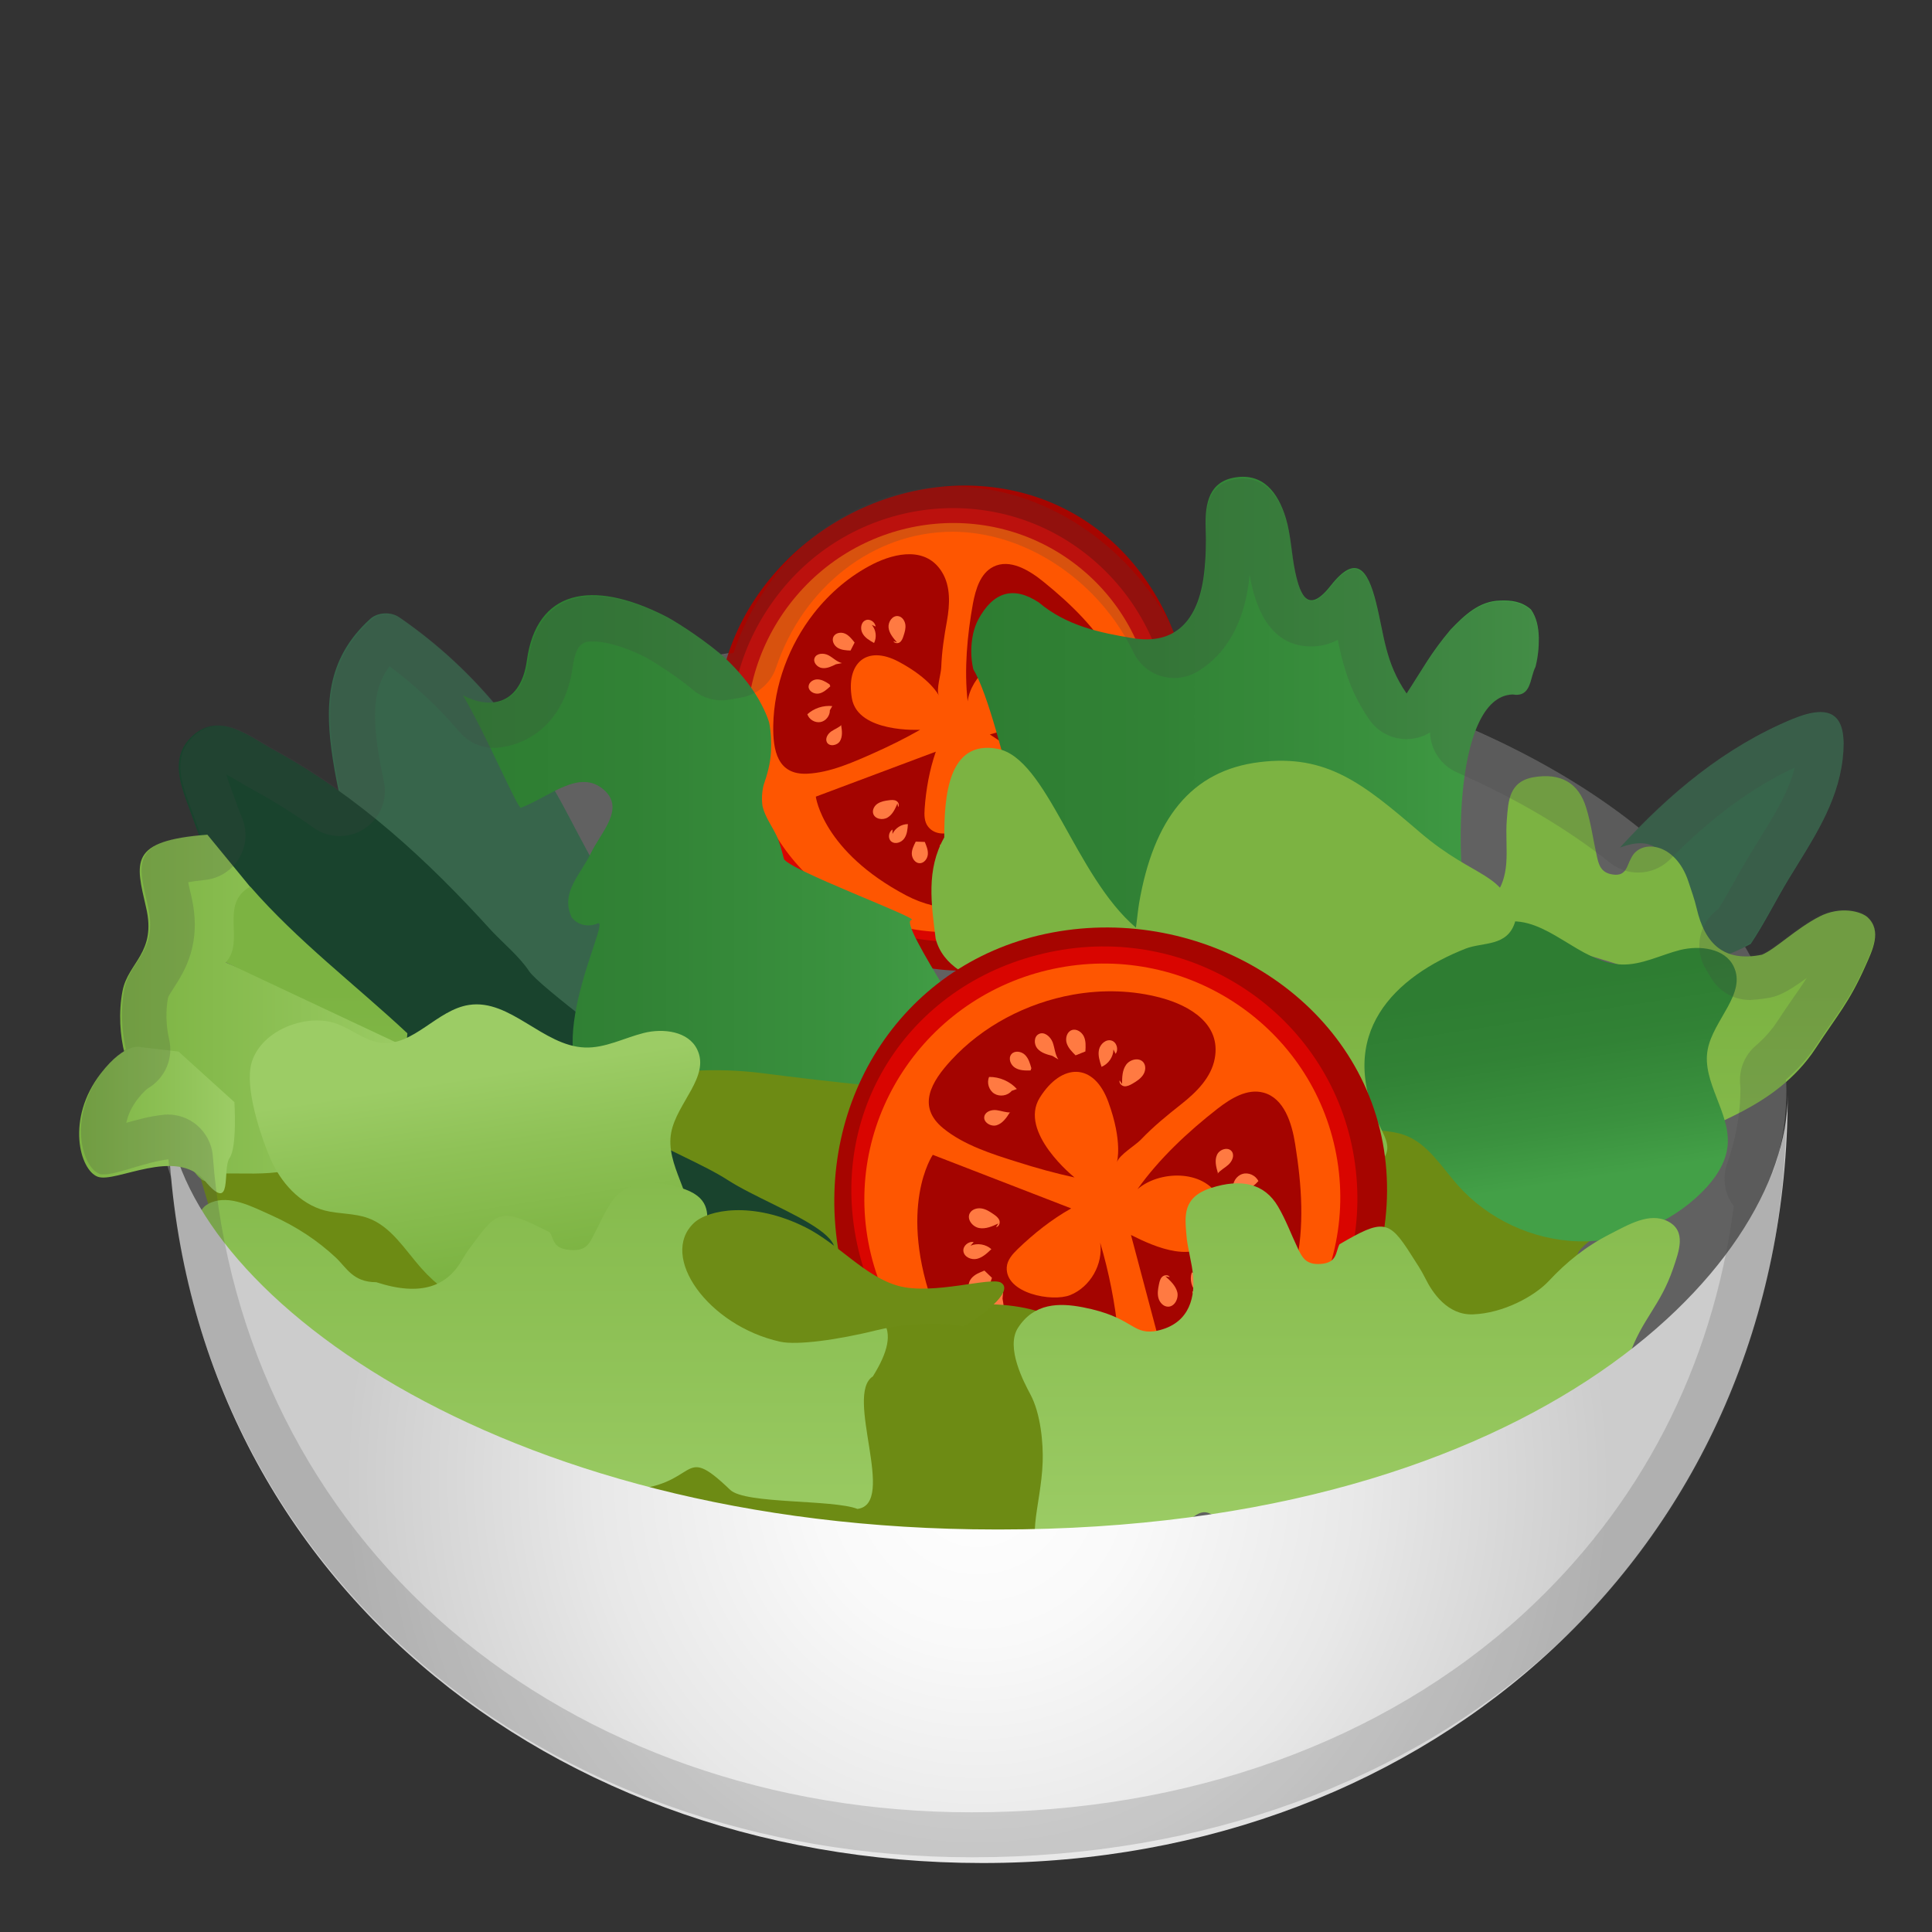 <svg enable-background="new 0 0 128 128" viewBox="0 0 128 128" xmlns="http://www.w3.org/2000/svg"><rect x="0" y="0" width="128" height="128" fill="#333333" stroke="none"/><ellipse cx="64.36" cy="72.28" rx="53.99" ry="30.39" fill="#616161"/><path d="m42.56 62.95c-0.06-0.06-0.11-0.13-0.15-0.2-1.58-2.88-3.2-5.74-4.71-8.64-2.61-4.99-5.97-9.57-11.23-13.2-0.57-0.4-1.46-0.35-1.95 0.1-3 2.72-2.98 5.94-2.48 9.23 0.57 3.77 1.8 7.42 3.25 11.03 0.17 0.43 3.89 7.95 4.06 8.34 0.51 1.16 1.15 0.09 2.09 1.01 1.68 1.62 0.15-0.75 1.94 0.81 0.28 0.25 0.7 0.36 1.13 0.34 3.21-0.17 6.35 0.51 9.54 0.6 0.32 0.01 0.64-0.07 0.88-0.22 1.47-0.95 0.28-2.18 0.23-3.3-0.48-2.07-0.94-4.15-2.6-5.9z" fill="#37654B"/><path d="m75.78 58.07c-5.29 6.86-14.44 8.71-22.26 2.28-6.6-5.43-8.12-14.74-2.83-21.6s15.33-8.84 22.1-3.62c6.77 5.21 8.28 16.08 2.99 22.94z" fill="#A60500"/><path d="m74.56 56.93c-4.93 6.39-14.33 7.18-20.63 2.32s-7.31-13.46-2.39-19.85 14.03-7.63 20.32-2.77 7.62 13.91 2.7 20.3z" fill="#D90500"/><ellipse transform="matrix(.611 -.792 .792 .611 -13.654 68.617)" cx="62.95" cy="48.19" rx="13.62" ry="13.43" fill="#FE5601"/><path d="m53.93 40.62c-1.66 2.12-2.65 4.78-2.7 7.43-0.03 1.67 0.28 3.3 2.25 3.21 1.52-0.07 3.07-0.77 4.44-1.38 1.03-0.46 2.06-0.97 3.04-1.53 0 0-4.12 0.23-4.52-2.08s0.95-3.57 3.1-2.43c2.14 1.14 2.66 2.24 2.66 2.24-0.19-0.4 0.15-1.43 0.16-1.88 0.04-1.06 0.19-2.03 0.38-3.07 0.19-1.08 0.25-2.27-0.32-3.21-1.04-1.72-3.08-1.3-4.58-0.55-1.52 0.77-2.85 1.9-3.91 3.25z" fill="#A40400"/><path d="m74.29 44.77c-0.14-0.34-0.3-0.68-0.47-1-1.13-2.07-2.86-3.75-4.69-5.23-0.95-0.77-2.23-1.54-3.32-0.99-0.86 0.43-1.17 1.49-1.35 2.43-0.38 2.1-0.59 4.37-0.35 6.49 0.2-1.61 2.05-3.37 3.76-2.77 0.74 0.26 1.31 0.96 1.4 1.73 0.26 2.04-2.17 2.82-3.69 3.23 1.58 1.04 3.16 2.08 4.75 3.13 0.68 0.45 1.44 0.91 2.24 0.81 1-0.12 1.69-1.07 2.03-2.02 0.67-1.86 0.45-3.96-0.31-5.81z" fill="#A40400"/><path d="m60.05 59.33c4.4 2.32 10.24-0.27 10.93-2.43 0.41-1.29-1.41-2.81-2.21-3.54-1.3-1.19-2.73-2.27-4.23-3.2 0.95 0.79 1.27 2.26 0.72 3.38-0.49 1-2.83 2.42-3.77 1.23-0.26-0.33-0.26-0.78-0.23-1.2 0.09-1.27 0.32-2.56 0.74-3.77l-7.95 2.98c0 0.01 0.46 3.63 6 6.55z" fill="#A40400"/><g fill="#FF7A42"><path d="m59.43 42.56c-0.25-0.29-0.52-0.6-0.56-0.98s0.26-0.82 0.64-0.76c0.26 0.04 0.43 0.3 0.47 0.55 0.04 0.26-0.04 0.52-0.12 0.76-0.05 0.16-0.11 0.32-0.24 0.42s-0.36 0.08-0.43-0.07"/><path d="m58.01 41.51c-0.03-0.31-0.4-0.55-0.68-0.41-0.3 0.14-0.35 0.58-0.18 0.87 0.16 0.29 0.47 0.47 0.76 0.63 0.19-0.38 0.13-0.87-0.15-1.2"/><path d="m56.62 42.57c-0.18-0.23-0.37-0.47-0.63-0.59-0.27-0.12-0.63-0.06-0.77 0.2-0.13 0.26 0.03 0.59 0.28 0.74s0.56 0.17 0.85 0.18"/><path d="m55.78 43.93c-0.34-0.08-0.59-0.36-0.9-0.52s-0.78-0.14-0.91 0.18c-0.12 0.3 0.18 0.63 0.5 0.67s0.63-0.11 0.91-0.25"/><path d="m54.96 45.34c-0.24-0.16-0.5-0.32-0.79-0.33s-0.6 0.2-0.6 0.49c0.01 0.3 0.37 0.5 0.67 0.45s0.54-0.27 0.77-0.48"/><path d="m55.14 46.78c-0.59-0.06-1.21 0.14-1.65 0.54 0.11 0.35 0.5 0.58 0.86 0.52s0.64-0.42 0.63-0.78"/><path d="m55.77 48.01c-0.19 0.2-0.47 0.29-0.7 0.45s-0.41 0.46-0.29 0.71c0.16 0.32 0.69 0.23 0.87-0.07s0.14-0.69 0.08-1.04"/></g><g fill="#FF7A42"><path d="m59.46 53.23c-0.15 0.35-0.32 0.73-0.65 0.93s-0.85 0.11-0.96-0.26c-0.07-0.25 0.08-0.52 0.3-0.66s0.48-0.19 0.74-0.22c0.16-0.02 0.34-0.04 0.49 0.04s0.23 0.29 0.12 0.41"/><path d="m59.13 54.96c-0.27 0.16-0.32 0.6-0.08 0.79 0.26 0.21 0.67 0.07 0.86-0.2s0.22-0.62 0.24-0.95c-0.43 0-0.84 0.26-1.02 0.65"/><path d="m60.67 55.76c-0.13 0.26-0.27 0.53-0.26 0.82s0.22 0.6 0.51 0.61 0.52-0.28 0.55-0.57-0.09-0.57-0.2-0.84"/><path d="m62.27 55.94c0.07 0.34-0.07 0.69-0.08 1.04s0.2 0.77 0.55 0.74c0.32-0.02 0.49-0.43 0.39-0.74s-0.37-0.52-0.62-0.72"/><path d="m63.89 56.08c-0.04 0.29-0.07 0.59 0.04 0.85 0.12 0.26 0.44 0.46 0.7 0.33 0.27-0.14 0.29-0.55 0.12-0.8s-0.47-0.37-0.76-0.49"/><path d="m65.12 55.3c0.2 0.56 0.64 1.03 1.19 1.26 0.27-0.25 0.31-0.7 0.1-1s-0.65-0.4-0.98-0.23"/><path d="m65.96 54.21c0.26 0.09 0.46 0.3 0.71 0.44s0.59 0.18 0.76-0.04c0.22-0.28-0.09-0.72-0.44-0.76s-0.68 0.17-0.97 0.37"/></g><g fill="#FF7A42"><path d="m68.61 49.11c0.38 0 0.79 0 1.11 0.22 0.31 0.22 0.44 0.74 0.15 0.98-0.2 0.16-0.51 0.13-0.73-0.01s-0.36-0.37-0.5-0.59c-0.08-0.14-0.17-0.3-0.16-0.46s0.18-0.33 0.33-0.28"/><path d="m70.34 48.73c0.25 0.19 0.67 0.06 0.76-0.24 0.09-0.32-0.21-0.64-0.53-0.71-0.33-0.07-0.66 0.05-0.97 0.16 0.16 0.39 0.57 0.67 1 0.68"/><path d="m70.46 47c0.29 0.02 0.59 0.03 0.86-0.09 0.26-0.12 0.46-0.44 0.36-0.71-0.11-0.27-0.47-0.37-0.74-0.28-0.28 0.09-0.49 0.31-0.69 0.52"/><path d="m69.99 45.46c0.29-0.2 0.66-0.21 0.98-0.34s0.62-0.49 0.46-0.8c-0.15-0.28-0.59-0.28-0.83-0.07s-0.33 0.54-0.41 0.85"/><path d="m69.47 43.92c0.28-0.08 0.57-0.17 0.77-0.38s0.25-0.59 0.02-0.77c-0.23-0.19-0.62-0.05-0.78 0.21s-0.16 0.58-0.15 0.89"/><path d="m68.27 43.1c0.44-0.4 0.69-1 0.68-1.59-0.34-0.14-0.77 0-0.96 0.31s-0.11 0.76 0.17 0.99"/><path d="m66.93 42.77c-0.02-0.28 0.09-0.55 0.12-0.82 0.03-0.28-0.07-0.61-0.34-0.68-0.34-0.09-0.62 0.37-0.52 0.71 0.11 0.34 0.43 0.56 0.73 0.74"/></g><path d="m58.17 83.83c-0.35-2.55-21.82-17.57-23.11-19.48-0.67-1-1.65-1.79-2.49-2.68-4.24-4.68-8.86-8.95-14.44-11.99-1.61-0.88-3.55-2.53-5.33-0.97-1.82 1.6-0.6 3.81 0.04 5.69 1.03 3.05 3.05 5.56 4.73 8.25-0.1 1.75 1.68 2.32 2.27 3.63 2.95 3.47 12.49 17.61 16.49 19.88 3.06-1.57 18.95-0.44 21.84-2.33z" fill="#19432D"/><linearGradient id="d" x1="30.668" x2="64.93" y1="59.175" y2="59.175" gradientUnits="userSpaceOnUse"><stop stop-color="#2E7D32" offset=".003"/><stop stop-color="#318235" offset=".327"/><stop stop-color="#3A913E" offset=".722"/><stop stop-color="#43A047" offset=".999"/></linearGradient><path d="m30.67 46.06c1.55 2.65 3.64 7.54 3.84 7.46 1.95-0.76 3.88-2.6 5.49-1.2 1.45 1.26-0.2 2.83-0.85 4.2-0.65 1.38-2.05 2.6-1.28 4.25 0.43 0.56 1.14 0.66 1.73 0.41 0.99-0.42-4.58 9.66 0.52 11.78 4.3 1.79 17 7.13 22.91 5.7 2.69-0.65 1.38-8.45 1.79-8.51 1-0.15-5.43-9.07-4.43-9.2 0.63-0.08-8.34-3.39-8.46-4.07-0.13-0.5-0.25-1-0.47-1.49-0.31-0.66-0.78-1.27-0.94-1.98-0.07-0.47-0.04-0.93 0.07-1.39 0.25-0.72 0.45-1.45 0.49-2.2 0.03-0.65 0.01-1.29-0.12-1.94-0.1-0.37-0.48-1.3-1.13-2.23-0.67-0.97-1.62-1.94-2.19-2.4-1.46-1.2-3.11-2.21-3.58-2.44-4.91-2.48-8.51-1.68-9.15 2.92-0.38 2.87-2.34 3.35-4.24 2.33z" fill="url(#d)"/><path d="m107.33 56.15c2.08-0.77 3.07 0.05 3.3 2.16 0.09 0.77 0.45 1.5 0.69 2.25 1.05 3.22 1.74 3.51 4.67 1.98 0.91-1.36 1.66-2.89 2.52-4.31 1.52-2.5 3.22-4.93 3.57-7.93 0.34-2.91-0.66-3.76-3.33-2.66-4.49 1.86-8.15 4.94-11.42 8.51z" fill="#37654B"/><linearGradient id="c" x1="106.75" x2="106.75" y1="65.522" y2="103.58" gradientUnits="userSpaceOnUse"><stop stop-color="#7CB342" offset="0"/><stop stop-color="#8FC257" offset=".632"/><stop stop-color="#9CCC65" offset=".985"/></linearGradient><path d="m112.05 75.46c0.78-1.02 5.54-1.88 8.25-6.02 1.46-2.23 2.21-3.01 3.29-5.44 0.47-1.05 1.1-2.33 0.15-3.22-0.43-0.4-1.8-0.77-3.19-0.06-1.56 0.8-2.92 2.16-3.81 2.53-2.53 0.52-3.79-0.73-4.33-3.06-0.14-0.6-0.35-1.19-0.55-1.79-0.86-2.61-3.19-2.84-3.79-1.55-0.29 0.48-0.3 1.22-1.21 1.09-0.82-0.11-0.95-0.68-1.08-1.29-0.23-1.03-0.37-2.09-0.68-3.1-0.51-1.72-1.73-2.35-3.48-2.06-1.66 0.28-1.69 1.6-1.79 2.83-0.08 0.97 0.04 1.96-0.04 2.93-0.14 1.65-0.94 2.82-2.65 3.2-2.74-0.85-1.04-1.23-3.66-2.48-3.92-0.18-4.93 1.33-3.78 5.64 1.34 1.85 3.14 3.15 5.19 4.12 1.4-0.41 1.97-1.72 2.89-2.64 2.08-2.08 2.64-3.39 6.84-2 4.01 1.33 6.68 1.44 7.35 5.9 0.22 1.39-0.76 5.25 0.08 6.47z" fill="url(#c)"/><linearGradient id="b" x1="64.359" x2="101.96" y1="48.698" y2="48.698" gradientUnits="userSpaceOnUse"><stop stop-color="#2E7D32" offset=".003"/><stop stop-color="#318235" offset=".327"/><stop stop-color="#3A913E" offset=".722"/><stop stop-color="#43A047" offset=".999"/></linearGradient><path d="m97.61 62.8c-1.38-4.97-1.39-16.66 2.6-16.79 1.27 0.21 1.13-1.09 1.52-1.83 0.16-0.63 0.23-1.28 0.22-1.94-0.02-0.68-0.14-1.32-0.52-1.86-0.61-0.54-1.32-0.62-2.05-0.59-1.37 0.03-2.34 0.95-3.28 1.93-1.33 1.58-1.83 2.58-2.91 4.23-1.44-2.08-1.48-3.89-2.03-6.06-0.55-2.19-1.33-3.2-2.98-1.11-1.47 1.88-2.01 0.79-2.37-0.89-0.25-1.17-0.28-2.43-0.62-3.56-0.53-1.74-1.53-2.99-3.35-2.7-1.7 0.27-2.02 1.65-1.96 3.35 0.04 1.01 0.01 2.04-0.11 3.04-0.38 3.17-1.96 4.72-4.73 4.26-2.16-0.36-4.37-0.81-6.22-2.37-1.66-1.09-3-0.73-4.01 1.14-0.15 0.28-0.25 0.58-0.33 0.9-0.17 0.79-0.18 1.58 0 2.38 1.94 3.25 4.27 17.23 6.53 20.21 1.44 1.91 2.09 1.7 2.75-0.73 0.21-0.77 1.23-0.89 1.49-1.65 2.03-5.93 7.23-7.8 10.94-2.97 0.75 0.97 1.21 2.29 2.57 2.41 2.14 0.07 4.24 0.38 6.29 1.11 0.83 0.28 1.69 0.73 2.56 0.09z" fill="url(#b)"/><path d="m13.55 85.69c3.14-3.03-2.89-9.63 0.25-12.66 1.09 0.05 8.16 4.7 9.14 4.82 9.66 1.16 21.51 8.86 29.5 6.73 7.17-1.92-0.97-4.3-4.21-6.39s-10.14-3.96-6.33-6.47c2.11-0.85 5.65-1 8.6-0.62 18.31 2.37 38.48 2.87 58.38 3.67 4.23 0.77 3.31 1.83 2.71 2.87-0.62 0.76-1.25 1.53-2.32 2.26-1.56 1-3.88 1.94-4.67 3.01-0.35 0.71-0.2 1.41 0.35 2.12 1.26 1.1 2.25 2.21 2.45 3.35 0.17 0.99 0.04 1.97-0.62 2.95-0.97 1.16-2.46 2.27-4.36 3.36-3.92 1.4-6.19 3.14-13.22 3.9-5.4 0.04-8.6 1.06-12.7 1.7-24.34 3.77-44.95 1.76-48.12-5.24-1.97-4.39-5.4-10.91-14.83-9.36z" fill="#6D8B14"/><linearGradient id="l" x1="100.15" x2="102.15" y1="65.593" y2="78.593" gradientUnits="userSpaceOnUse"><stop stop-color="#2E7D32" offset=".003"/><stop stop-color="#318235" offset=".327"/><stop stop-color="#3A913E" offset=".722"/><stop stop-color="#43A047" offset=".999"/></linearGradient><path d="m91.07 62.36c0.97 0.38 1.82 1.11 2.86 1.23 2.14 0.23 3.69-2.19 5.81-2.51 2.74-0.42 4.9 2.72 7.68 2.82 1.34 0.05 2.59-0.63 3.89-0.96 1.3-0.32 2.97-0.12 3.55 1.09 0.87 1.79-1.35 3.54-1.72 5.5-0.41 2.15 1.52 4.18 1.32 6.36-0.11 1.19-0.85 2.24-1.69 3.08-2.14 2.14-5.18 3.35-8.2 3.27s-5.99-1.46-8-3.73c-1.08-1.22-1.99-2.76-3.52-3.31-0.91-0.33-1.92-0.26-2.86-0.5-1.67-0.44-2.94-1.88-3.62-3.47-0.64-1.5-1.71-4.69-1.23-6.33 0.64-2.2 3.75-3.33 5.73-2.54z" fill="url(#l)"/><linearGradient id="a" x1="7.961" x2="27.497" y1="66.771" y2="66.771" gradientUnits="userSpaceOnUse"><stop stop-color="#7CB342" offset="0"/><stop stop-color="#8FC257" offset=".632"/><stop stop-color="#9CCC65" offset=".985"/></linearGradient><path d="m8.12 65.64c-0.56 2.87 0.46 6.3 1.42 5.89 0.83-0.36 3.29 8.54 4.6 6.39 0.31-0.51 4.78 0.4 6.3-1.02 1.2-1.13-0.45-4.42-0.43-6.13 0.02-1.04 8.78 0.41 7.32-1.26-0.99-1.14-12.39-5.74-12.38-5.74 2.03-1.19 0.96-3.39 1.62-5.02-0.94-1.15-1.89-2.3-2.83-3.45-5.25 0.4-4.75 1.82-4.06 4.83 0.7 3-1.18 3.61-1.56 5.51z" fill="url(#a)"/><linearGradient id="h" x1="20.967" x2="20.967" y1="65.522" y2="103.58" gradientUnits="userSpaceOnUse"><stop stop-color="#7CB342" offset="0"/><stop stop-color="#8FC257" offset=".632"/><stop stop-color="#9CCC65" offset=".985"/></linearGradient><path d="m26.91 69.38c0.03-0.31 0.05-0.61 0.08-0.92-3.47-3.24-7.28-6.12-10.41-9.72-2.09 1.17-0.31 3.6-1.62 5.02 3.98 1.87 7.96 3.74 11.95 5.62z" fill="url(#h)"/><linearGradient id="g" x1="81.042" x2="81.042" y1="65.522" y2="103.58" gradientUnits="userSpaceOnUse"><stop stop-color="#7CB342" offset="0"/><stop stop-color="#8FC257" offset=".632"/><stop stop-color="#9CCC65" offset=".985"/></linearGradient><path d="m66.08 49.61c-3.29-0.61-3.52 3.21-3.52 5.87-1.22 2.15-0.85 4.44-0.57 6.71 0.23 0.9 0.8 1.57 1.54 2.08 3.05 2.1 5.17 5.03 7.26 8 5.11 0.01 15.62 4.64 20.74 4.64 0.7-0.72 0.29-1.46-0.04-2.14-3.13-6.33 1.01-10.11 5.61-11.92 1.15-0.45 2.78-0.11 3.28-1.78-0.6-3.38-2.56-2.72-6.32-5.94-3.74-3.21-6.15-5.18-10.59-4.64-4.58 0.55-7.05 3.81-8 9.34-0.07 0.42-0.11 0.85-0.21 1.63-4.05-3.44-5.89-11.24-9.18-11.85z" fill="url(#g)"/><path d="m76.49 97.82c-9.86 1.85-19.19-3.62-20.98-15.2-1.51-9.78 4.35-18.99 14.22-20.84s20.06 4.19 21.88 13.92-5.25 20.28-15.12 22.12z" fill="#A60500"/><path d="m76.31 95.9c-9.18 1.72-17.91-4.85-19.61-13.91-1.7-9.05 4.07-17.27 13.25-18.99s18 4.23 19.69 13.28-4.14 17.9-13.33 19.62z" fill="#D90500"/><ellipse transform="matrix(.983 -.184 .184 .983 -13.365 14.796)" cx="73.03" cy="79.39" rx="15.77" ry="15.55" fill="#FE5601"/><path d="m71.08 65.9c-3.07 0.55-5.98 2.08-8.06 4.34-1.31 1.42-2.3 3.06-0.53 4.51 1.37 1.12 3.24 1.71 4.9 2.23 1.25 0.4 2.52 0.75 3.8 1.03 0 0-3.74-2.99-2.3-5.29s3.58-2.35 4.54 0.29c0.97 2.64 0.57 3.99 0.57 3.99 0.15-0.49 1.23-1.12 1.59-1.5 0.85-0.89 1.73-1.6 2.69-2.36 1-0.79 1.97-1.76 2.2-3.01 0.43-2.29-1.66-3.5-3.52-4.01-1.9-0.52-3.92-0.57-5.88-0.22z" fill="#A40400"/><path d="m85.46 85.18c0.14-0.4 0.26-0.81 0.36-1.23 0.63-2.66 0.42-5.44-0.01-8.14-0.22-1.4-0.73-3.05-2.1-3.42-1.08-0.29-2.16 0.38-3.04 1.06-1.95 1.52-3.88 3.32-5.31 5.34 1.42-1.24 4.37-1.33 5.38 0.51 0.44 0.79 0.39 1.83-0.13 2.58-1.35 1.96-4.05 0.76-5.68-0.06 0.56 2.12 1.13 4.24 1.69 6.36 0.24 0.91 0.54 1.9 1.31 2.43 0.96 0.66 2.28 0.37 3.31-0.18 2.02-1.08 3.45-3.06 4.22-5.25z" fill="#A40400"/><path d="m61.94 86.78c2.02 5.39 9.05 7.66 11.32 6.33 1.35-0.79 0.95-3.51 0.82-4.76-0.21-2.03-0.61-4.07-1.19-6.02 0.21 1.42-0.65 2.93-1.98 3.47-1.19 0.48-4.31-0.1-4.21-1.84 0.03-0.48 0.38-0.87 0.73-1.21 1.06-1.02 2.25-1.97 3.54-2.69l-9.17-3.55s-2.4 3.48 0.14 10.27z" fill="#A40400"/><g fill="#FF7A42"><path d="m74.34 71.82c0-0.44 0.01-0.92 0.27-1.28s0.86-0.5 1.14-0.16c0.19 0.23 0.15 0.59-0.02 0.84s-0.43 0.42-0.69 0.57c-0.17 0.1-0.35 0.19-0.54 0.18-0.19-0.02-0.38-0.21-0.32-0.39"/><path d="m73.91 69.82c0.22-0.29 0.07-0.78-0.27-0.88-0.37-0.11-0.75 0.23-0.83 0.61s0.05 0.76 0.17 1.13c0.46-0.19 0.78-0.66 0.79-1.15"/><path d="m71.91 69.66c0.02-0.34 0.04-0.69-0.1-0.99s-0.5-0.54-0.81-0.42c-0.32 0.12-0.43 0.54-0.33 0.86s0.35 0.57 0.59 0.81"/><path d="m70.12 70.19c-0.23-0.33-0.24-0.77-0.38-1.14-0.15-0.38-0.56-0.73-0.92-0.54-0.33 0.17-0.33 0.68-0.09 0.96s0.62 0.39 0.98 0.48"/><path d="m68.33 70.77c-0.09-0.32-0.19-0.66-0.43-0.89s-0.68-0.29-0.89-0.04c-0.23 0.27-0.06 0.72 0.24 0.9 0.3 0.19 0.67 0.19 1.03 0.18"/><path d="m67.37 72.15c-0.46-0.51-1.15-0.81-1.84-0.8-0.17 0.39-0.01 0.89 0.35 1.11s0.88 0.14 1.15-0.19"/><path d="m66.97 73.7c-0.32 0.02-0.63-0.11-0.95-0.15s-0.71 0.08-0.8 0.39c-0.11 0.4 0.42 0.73 0.81 0.61s0.65-0.49 0.87-0.84"/></g><g fill="#FF7A42"><path d="m66.14 81.06c-0.4 0.19-0.84 0.38-1.27 0.3s-0.82-0.56-0.63-0.96c0.13-0.27 0.47-0.38 0.77-0.34s0.56 0.21 0.81 0.38c0.16 0.11 0.32 0.23 0.39 0.41s-0.03 0.43-0.22 0.45"/><path d="m64.51 82.29c-0.35-0.07-0.74 0.27-0.68 0.62 0.06 0.38 0.53 0.58 0.9 0.49s0.67-0.37 0.95-0.64c-0.36-0.33-0.93-0.42-1.38-0.23"/><path d="m65.22 84.18c-0.31 0.12-0.64 0.25-0.86 0.51s-0.27 0.68-0.03 0.92c0.24 0.23 0.67 0.16 0.92-0.07s0.37-0.56 0.47-0.88"/><path d="m66.46 85.57c-0.2 0.35-0.59 0.54-0.87 0.84-0.28 0.29-0.42 0.82-0.1 1.07 0.29 0.23 0.76 0 0.91-0.34s0.09-0.73 0.02-1.1"/><path d="m67.76 86.93c-0.25 0.22-0.52 0.45-0.62 0.77s0.03 0.74 0.35 0.82c0.34 0.09 0.67-0.25 0.71-0.6s-0.12-0.69-0.28-1.01"/><path d="m69.42 87.21c-0.26 0.64-0.24 1.38 0.06 2 0.42-0.01 0.81-0.37 0.86-0.79s-0.25-0.85-0.66-0.96"/><path d="m70.99 86.91c0.16 0.28 0.17 0.62 0.27 0.93s0.38 0.61 0.69 0.55c0.41-0.07 0.48-0.69 0.2-0.99-0.28-0.31-0.72-0.38-1.13-0.43"/></g><g fill="#FF7A42"><path d="m77.21 84.56c0.33 0.29 0.68 0.62 0.79 1.05 0.1 0.43-0.19 0.98-0.63 0.96-0.3-0.01-0.54-0.28-0.62-0.57s-0.03-0.6 0.03-0.89c0.04-0.19 0.08-0.39 0.22-0.52s0.4-0.15 0.5 0.02"/><path d="m78.99 85.56c0.07 0.35 0.54 0.57 0.84 0.38 0.32-0.21 0.32-0.72 0.09-1.03s-0.6-0.47-0.96-0.61c-0.16 0.47-0.02 1.02 0.34 1.35"/><path d="m80.44 84.16c0.24 0.24 0.49 0.49 0.81 0.58s0.74-0.02 0.85-0.34c0.12-0.32-0.12-0.68-0.43-0.81-0.31-0.14-0.66-0.11-1-0.08"/><path d="m81.22 82.47c0.4 0.05 0.73 0.33 1.11 0.46 0.38 0.14 0.92 0.06 1.02-0.34 0.09-0.36-0.3-0.69-0.67-0.7-0.37 0-0.7 0.21-1.01 0.42"/><path d="m81.96 80.73c0.3 0.15 0.62 0.29 0.95 0.26s0.67-0.32 0.62-0.65c-0.05-0.35-0.5-0.52-0.83-0.42s-0.58 0.39-0.81 0.65"/><path d="m81.55 79.1c0.69-0.01 1.37-0.33 1.82-0.85-0.18-0.38-0.66-0.6-1.06-0.47-0.4 0.12-0.68 0.57-0.61 0.99"/><path d="m80.65 77.78c0.2-0.26 0.5-0.4 0.74-0.62s0.41-0.59 0.23-0.86c-0.23-0.34-0.82-0.17-0.99 0.21-0.17 0.37-0.06 0.81 0.06 1.21"/></g><path d="m67.71 109.04c1.05 9.98-14.4 12.64-20.88 8.87s-8.85-14.69-2.59-22.54c6.55-8.2 22.46-10.88 26.17-7.63 7.19 6.29-4.36 5.59-2.7 21.3z" fill="#6D8B14"/><linearGradient id="k" x1="31.482" x2="33.482" y1="71.093" y2="84.093" gradientUnits="userSpaceOnUse"><stop stop-color="#9CCC65" offset=".015"/><stop stop-color="#8FC257" offset=".368"/><stop stop-color="#7CB342" offset="1"/></linearGradient><path d="m22.4 67.86c0.97 0.38 1.82 1.11 2.86 1.23 2.14 0.23 3.69-2.19 5.81-2.51 2.74-0.42 4.9 2.72 7.68 2.82 1.34 0.05 2.59-0.63 3.89-0.96s2.97-0.12 3.55 1.09c0.87 1.79-1.35 3.54-1.72 5.5-0.41 2.15 1.52 4.18 1.32 6.36-0.11 1.19-0.85 2.24-1.69 3.08-2.14 2.14-5.18 3.35-8.2 3.27s-5.99-1.46-8-3.73c-1.08-1.22-1.99-2.76-3.52-3.31-0.91-0.33-1.92-0.26-2.86-0.5-1.67-0.44-2.94-1.88-3.62-3.47-0.64-1.5-1.71-4.69-1.23-6.33 0.65-2.2 3.75-3.33 5.73-2.54z" fill="url(#k)"/><linearGradient id="j" x1="92.11" x2="92.11" y1="65.516" y2="103.58" gradientTransform="matrix(.967 0 0 .968 2.088 2.589)" gradientUnits="userSpaceOnUse"><stop stop-color="#7CB342" offset="0"/><stop stop-color="#8FC257" offset=".632"/><stop stop-color="#9CCC65" offset=".985"/></linearGradient><path d="m115.2 89.83c-2.2-0.36-3.82 0.64-5.53 1.23-1.56 0.53-2.26 0.28-1.76-1.17 0.88-2.54 2.09-3.34 2.95-5.88 0.37-1.1 0.9-2.46-0.37-3.1-1.21-0.61-2.59 0.22-3.82 0.85-1.62 0.82-2.9 1.87-4.05 3.1-0.96 1.03-3.04 2.15-5.04 2.22-1.67 0.06-2.68-1.43-3.15-2.39-0.27-0.55-0.62-1.06-0.95-1.58-1.46-2.3-1.86-2.36-4.74-0.67-0.26 0.52-0.14 1.22-1.24 1.3-0.99 0.07-1.23-0.45-1.5-1-0.45-0.94-0.8-1.91-1.33-2.81-0.9-1.53-2.44-1.87-4.45-1.22-1.9 0.62-1.71 1.89-1.62 3.08 0.07 0.94 0.38 1.86 0.45 2.8 0.12 1.6-0.39 3.23-2.57 3.61-1.53 0.19-1.44-0.95-4.74-1.59-1.56-0.3-3.23-0.3-4.3 1.37-0.83 1.3 0.41 3.62 0.82 4.39 0.7 1.3 0.86 3.28 0.82 4.49-0.1 2.98-1.37 5.82 0.46 6.17 1.58-0.68 7.22-0.1 8.16-1.17 3.23-3.72 1.79-0.13 6.97 0.3 4.96 0.42 6.57-5.35 8.13-1.24 0.49 1.28 2.6-2.57 3.8-1.58 2.54-3.87 8.14-3.4 11.61-4.71" fill="url(#j)"/><linearGradient id="i" x1="36.015" x2="36.015" y1="65.522" y2="103.58" gradientUnits="userSpaceOnUse"><stop stop-color="#7CB342" offset="0"/><stop stop-color="#8FC257" offset=".632"/><stop stop-color="#9CCC65" offset=".985"/></linearGradient><path d="m28.85 95.94c-2.73-3.41-14.17-11.4-15.13-13.62-0.42-0.96-1-2.14 0.29-2.66 1.23-0.49 2.67 0.27 3.96 0.85 1.69 0.76 3.07 1.68 4.27 2.8 0.71 0.66 1.13 1.64 2.69 1.64 3.01 0.98 4.73 0.24 5.72-1.54 0.26-0.46 0.61-0.9 0.93-1.33 1.43-1.94 1.84-1.97 4.85-0.43 0.29 0.46 0.18 1.06 1.31 1.16 1.02 0.09 1.26-0.35 1.51-0.82 0.43-0.79 0.76-1.62 1.28-2.38 0.88-1.29 2.46-1.54 4.54-0.92 1.98 0.59 1.82 1.68 1.77 2.7-0.04 0.81-0.33 1.59-0.38 2.4-0.08 1.38 0.73 2.5 2.76 3.19 3.46-0.09 1.45-0.77 4.83-1.22 4.8 0.71 5.81 2.17 3.78 5.43-1.91 1.22 1.62 8.44-1.02 8.78-1.64-0.64-7.43-0.31-8.43-1.26-3.44-3.3-1.84-0.17-7.16 0.04-5.09 0.2-6.92-4.81-8.41-1.32-0.46 1.08-2.75-2.3-3.96-1.49z" fill="url(#i)"/><path d="m45.98 81.02c-2.35 2.21 0.94 6.81 5.7 7.87 1.13 0.25 3.82-0.12 6.45-0.77 2.49-0.62 5.41-0.39 5.6-0.24 0.15 0.11 3.7-2.22 2.59-2.9-0.67-0.41-4.51 0.85-6.81 0.21-2.21-0.61-3.98-2.79-6.13-3.87-3.52-1.77-6.47-1.17-7.4-0.3z" fill="#6E8C16"/><radialGradient id="f" cx="64.77" cy="97.99" r="41.995" gradientUnits="userSpaceOnUse"><stop stop-color="#fff" offset="0"/><stop stop-color="#F9F9F9" offset=".258"/><stop stop-color="#E8E8E8" offset=".604"/><stop stop-color="#ccc" offset=".998"/><stop stop-color="#ccc" offset="1"/></radialGradient><path d="m64.42 101.32c-32.87-0.51-53.31-16.73-53.31-28.23 0 29.82 24.17 50.34 53.99 50.34s53.34-21.06 53.34-50.88c0 11.49-17.38 29.34-54.02 28.77z" fill="url(#f)"/><linearGradient id="e" x1="5.245" x2="15.565" y1="74.204" y2="74.204" gradientUnits="userSpaceOnUse"><stop stop-color="#7CB342" offset="0"/><stop stop-color="#8FC257" offset=".632"/><stop stop-color="#9CCC65" offset=".985"/></linearGradient><path d="m9.37 69.38s-1.03-0.41-2.7 1.75c-2.32 3.01-1.38 6.39-0.2 6.83 1.18 0.45 5.19-2 7.1 0.27s1.13-0.78 1.64-1.51 0.32-3.7 0.32-3.7l-3.7-3.35-2.46-0.29z" fill="url(#e)"/><g opacity=".2"><path d="m82.93 34.14m-19.83 1.09c0.16 0 0.32 0 0.47 0.01 4.7 0.2 9.33 3.41 11.53 7.99 0.36 0.75 1.02 1.32 1.82 1.56 0.28 0.09 0.58 0.13 0.87 0.13 0.53 0 1.05-0.14 1.52-0.41 1.33-0.78 3.01-2.47 3.44-6.05 0.02-0.13 0.03-0.26 0.04-0.4 0.03 0.18 0.06 0.36 0.1 0.54 0.6 2.81 1.94 4.23 4 4.23 0.66 0 1.25-0.18 1.74-0.44 0.33 1.58 0.75 3.36 2.1 5.3 0.56 0.8 1.47 1.28 2.45 1.28h0.04c0.54-0.01 1.07-0.16 1.52-0.44 0.04 1.11 0.7 2.16 1.78 2.64 3.91 1.72 7.32 3.74 10.15 5.99 0.55 0.44 1.21 0.65 1.86 0.65 0.78 0 1.55-0.3 2.13-0.89 2.73-2.77 5.44-4.76 8.25-6.07-0.41 1.63-1.36 3.16-2.44 4.9-0.18 0.29-0.36 0.59-0.54 0.88-0.38 0.63-0.74 1.26-1.08 1.87-0.34 0.6-0.66 1.18-1 1.72-0.55 0.39-0.95 0.95-1.14 1.59-0.24 0.8-0.13 1.65 0.29 2.37l0.12 0.2c0.06 0.11 0.13 0.21 0.19 0.32 0.53 0.96 1.53 1.55 2.62 1.55 0.06 0 0.13 0 0.19-0.01 0.43-0.03 0.81-0.08 1.18-0.15 0.18-0.04 0.36-0.09 0.53-0.16 0.65-0.27 1.25-0.68 1.87-1.14-0.26 0.41-0.54 0.82-0.88 1.3-0.32 0.46-0.67 0.97-1.07 1.58-0.38 0.58-0.85 1.11-1.44 1.62-0.68 0.59-1.06 1.46-1.03 2.36 0 0.1 0.01 0.21 0.02 0.31 0 0.06 0.01 0.11 0.01 0.17 0 1.65-0.3 3.32-0.88 4.96-0.35 0.99-0.16 2.05 0.44 2.82-1.41 10.66-6.18 19.91-13.99 27.05-9.26 8.45-22.22 13.11-36.51 13.11-13.15 0-25.42-4.31-34.55-12.12-9.19-7.87-14.78-19.01-15.72-31.35-0.06-0.81-0.45-1.55-1.07-2.07-0.54-0.45-1.22-0.69-1.91-0.69-0.11 0-0.21 0.01-0.32 0.02-0.84 0.09-1.67 0.31-2.43 0.53 0.09-0.45 0.3-0.99 0.74-1.56s0.69-0.72 0.7-0.73c1.13-0.67 1.7-1.99 1.39-3.27-0.2-0.85-0.23-1.89-0.07-2.7 0.02-0.13 0.21-0.41 0.39-0.69 0.7-1.09 1.88-2.92 1.16-6.05l-0.06-0.26c-0.05-0.21-0.11-0.45-0.15-0.68 0.27-0.05 0.63-0.1 1.1-0.15 0.94-0.09 1.79-0.63 2.27-1.44 0.49-0.81 0.56-1.81 0.19-2.69-0.1-0.23-0.2-0.49-0.29-0.74-0.1-0.3-0.21-0.6-0.33-0.91-0.13-0.34-0.31-0.83-0.42-1.21 0.3 0.16 0.65 0.36 0.9 0.51 0.3 0.18 0.6 0.36 0.88 0.51 1.33 0.72 2.64 1.54 4.01 2.51 0.52 0.37 1.12 0.55 1.73 0.55 0.57 0 1.15-0.16 1.65-0.5 1.03-0.68 1.54-1.92 1.27-3.13-0.16-0.75-0.28-1.38-0.37-1.96-0.42-2.75-0.24-4.35 0.75-5.66 1.69 1.26 3.22 2.7 4.65 4.37 0.57 0.67 1.4 1.04 2.27 1.04 0.1 0 0.2-0.01 0.31-0.02 2.04-0.21 4.4-1.72 4.9-5.33 0.24-1.69 0.79-1.7 1.37-1.7h0.01c0.51 0 1.63 0.14 3.46 1.05 0.27 0.14 1.69 0.99 2.98 2.03 0.04 0.04 0.08 0.07 0.11 0.1 0.55 0.47 1.24 0.72 1.94 0.72 0.18 0 0.35-0.02 0.53-0.05l0.24-0.04c0.17-0.03 0.34-0.06 0.51-0.09 1.09-0.19 1.98-0.95 2.33-2 1.81-5.38 6.49-8.99 11.68-8.99m27.72 5.16m8.08 2.83v0.02c-0.01 0-0.02 0.01-0.03 0.01 0-0.01 0.01-0.02 0.03-0.03m-72.3 0.07m-11.68 7.49m-2.57 6.88m70.02-25.95c-0.16 0-0.33 0.01-0.51 0.04-1.7 0.27-2.02 1.64-1.96 3.32 0.04 1 0.01 2.02-0.11 3.01-0.23 1.89-0.9 3.19-1.99 3.84-2.59-5.38-8.08-9.43-14.1-9.68-0.2-0.01-0.4-0.01-0.6-0.01-6.7 0-12.4 4.75-14.5 11.03-0.26 0.04-0.51 0.09-0.77 0.14-0.04-0.03-0.08-0.08-0.12-0.1-1.46-1.19-3.1-2.19-3.57-2.43-1.8-0.9-3.43-1.37-4.8-1.37-2.35 0-3.94 1.38-4.34 4.27-0.25 1.82-1.15 2.66-2.25 2.77-1.74-2.03-3.75-3.91-6.19-5.58-0.26-0.18-0.59-0.27-0.91-0.27-0.39 0-0.77 0.13-1.04 0.37-3 2.7-2.98 5.9-2.48 9.17 0.11 0.72 0.25 1.44 0.41 2.15-1.38-0.98-2.81-1.89-4.31-2.71-1.13-0.61-2.42-1.6-3.7-1.6-0.55 0-1.09 0.18-1.62 0.64-1.82 1.59-0.6 3.78 0.04 5.65 0.11 0.32 0.23 0.63 0.36 0.94-4.65 0.45-4.17 1.87-3.51 4.74 0.69 2.99-1.19 3.59-1.56 5.49-0.27 1.36-0.17 2.84 0.1 3.98-0.42 0.25-0.94 0.69-1.55 1.47-2.31 2.99-1.38 6.34-0.2 6.79 0.08 0.03 0.17 0.04 0.29 0.04 0.9 0 2.81-0.84 4.28-1 2.1 27.4 24.84 46.24 53.25 46.24 30.83 0 53.94-20.38 53.94-49.99 0 1.59-0.36 3.29-1.06 5.03 0.69-1.93 1.06-3.92 1.06-5.97 0-0.2-0.02-0.39-0.03-0.59 0.71-0.62 1.39-1.35 1.98-2.23 1.45-2.21 2.21-2.99 3.29-5.4 0.47-1.05 1.1-2.32 0.15-3.2-0.25-0.23-0.83-0.46-1.55-0.46-0.5 0-1.07 0.11-1.64 0.4-1.56 0.79-2.92 2.14-3.81 2.51-0.27 0.06-0.53 0.08-0.77 0.1-0.11-0.2-0.24-0.41-0.36-0.61 0.13-0.06 0.25-0.12 0.38-0.19 0.91-1.35 1.65-2.87 2.52-4.28 1.52-2.48 3.22-4.89 3.57-7.87 0.24-2.08-0.2-3.1-1.47-3.1-0.49 0-1.11 0.15-1.86 0.46-3.94 1.61-7.24 4.16-10.19 7.15-3.03-2.41-6.67-4.57-10.81-6.39 0.55-1.43 1.35-2.36 2.46-2.39 0.09 0.02 0.18 0.02 0.26 0.02 0.99 0 0.9-1.16 1.26-1.84 0.16-0.63 0.23-1.27 0.22-1.93-0.02-0.67-0.14-1.31-0.52-1.85-0.54-0.48-1.16-0.59-1.81-0.59h-0.24c-1.37 0.03-2.34 0.94-3.28 1.92-1.33 1.57-1.83 2.56-2.91 4.2-1.44-2.07-1.48-3.87-2.03-6.02-0.34-1.34-0.77-2.24-1.43-2.24-0.41 0-0.91 0.34-1.54 1.14-0.55 0.69-0.97 0.98-1.29 0.98-0.55 0-0.85-0.82-1.07-1.87-0.25-1.17-0.28-2.41-0.62-3.53-0.48-1.54-1.34-2.71-2.84-2.71z" fill="#424242"/></g></svg>

